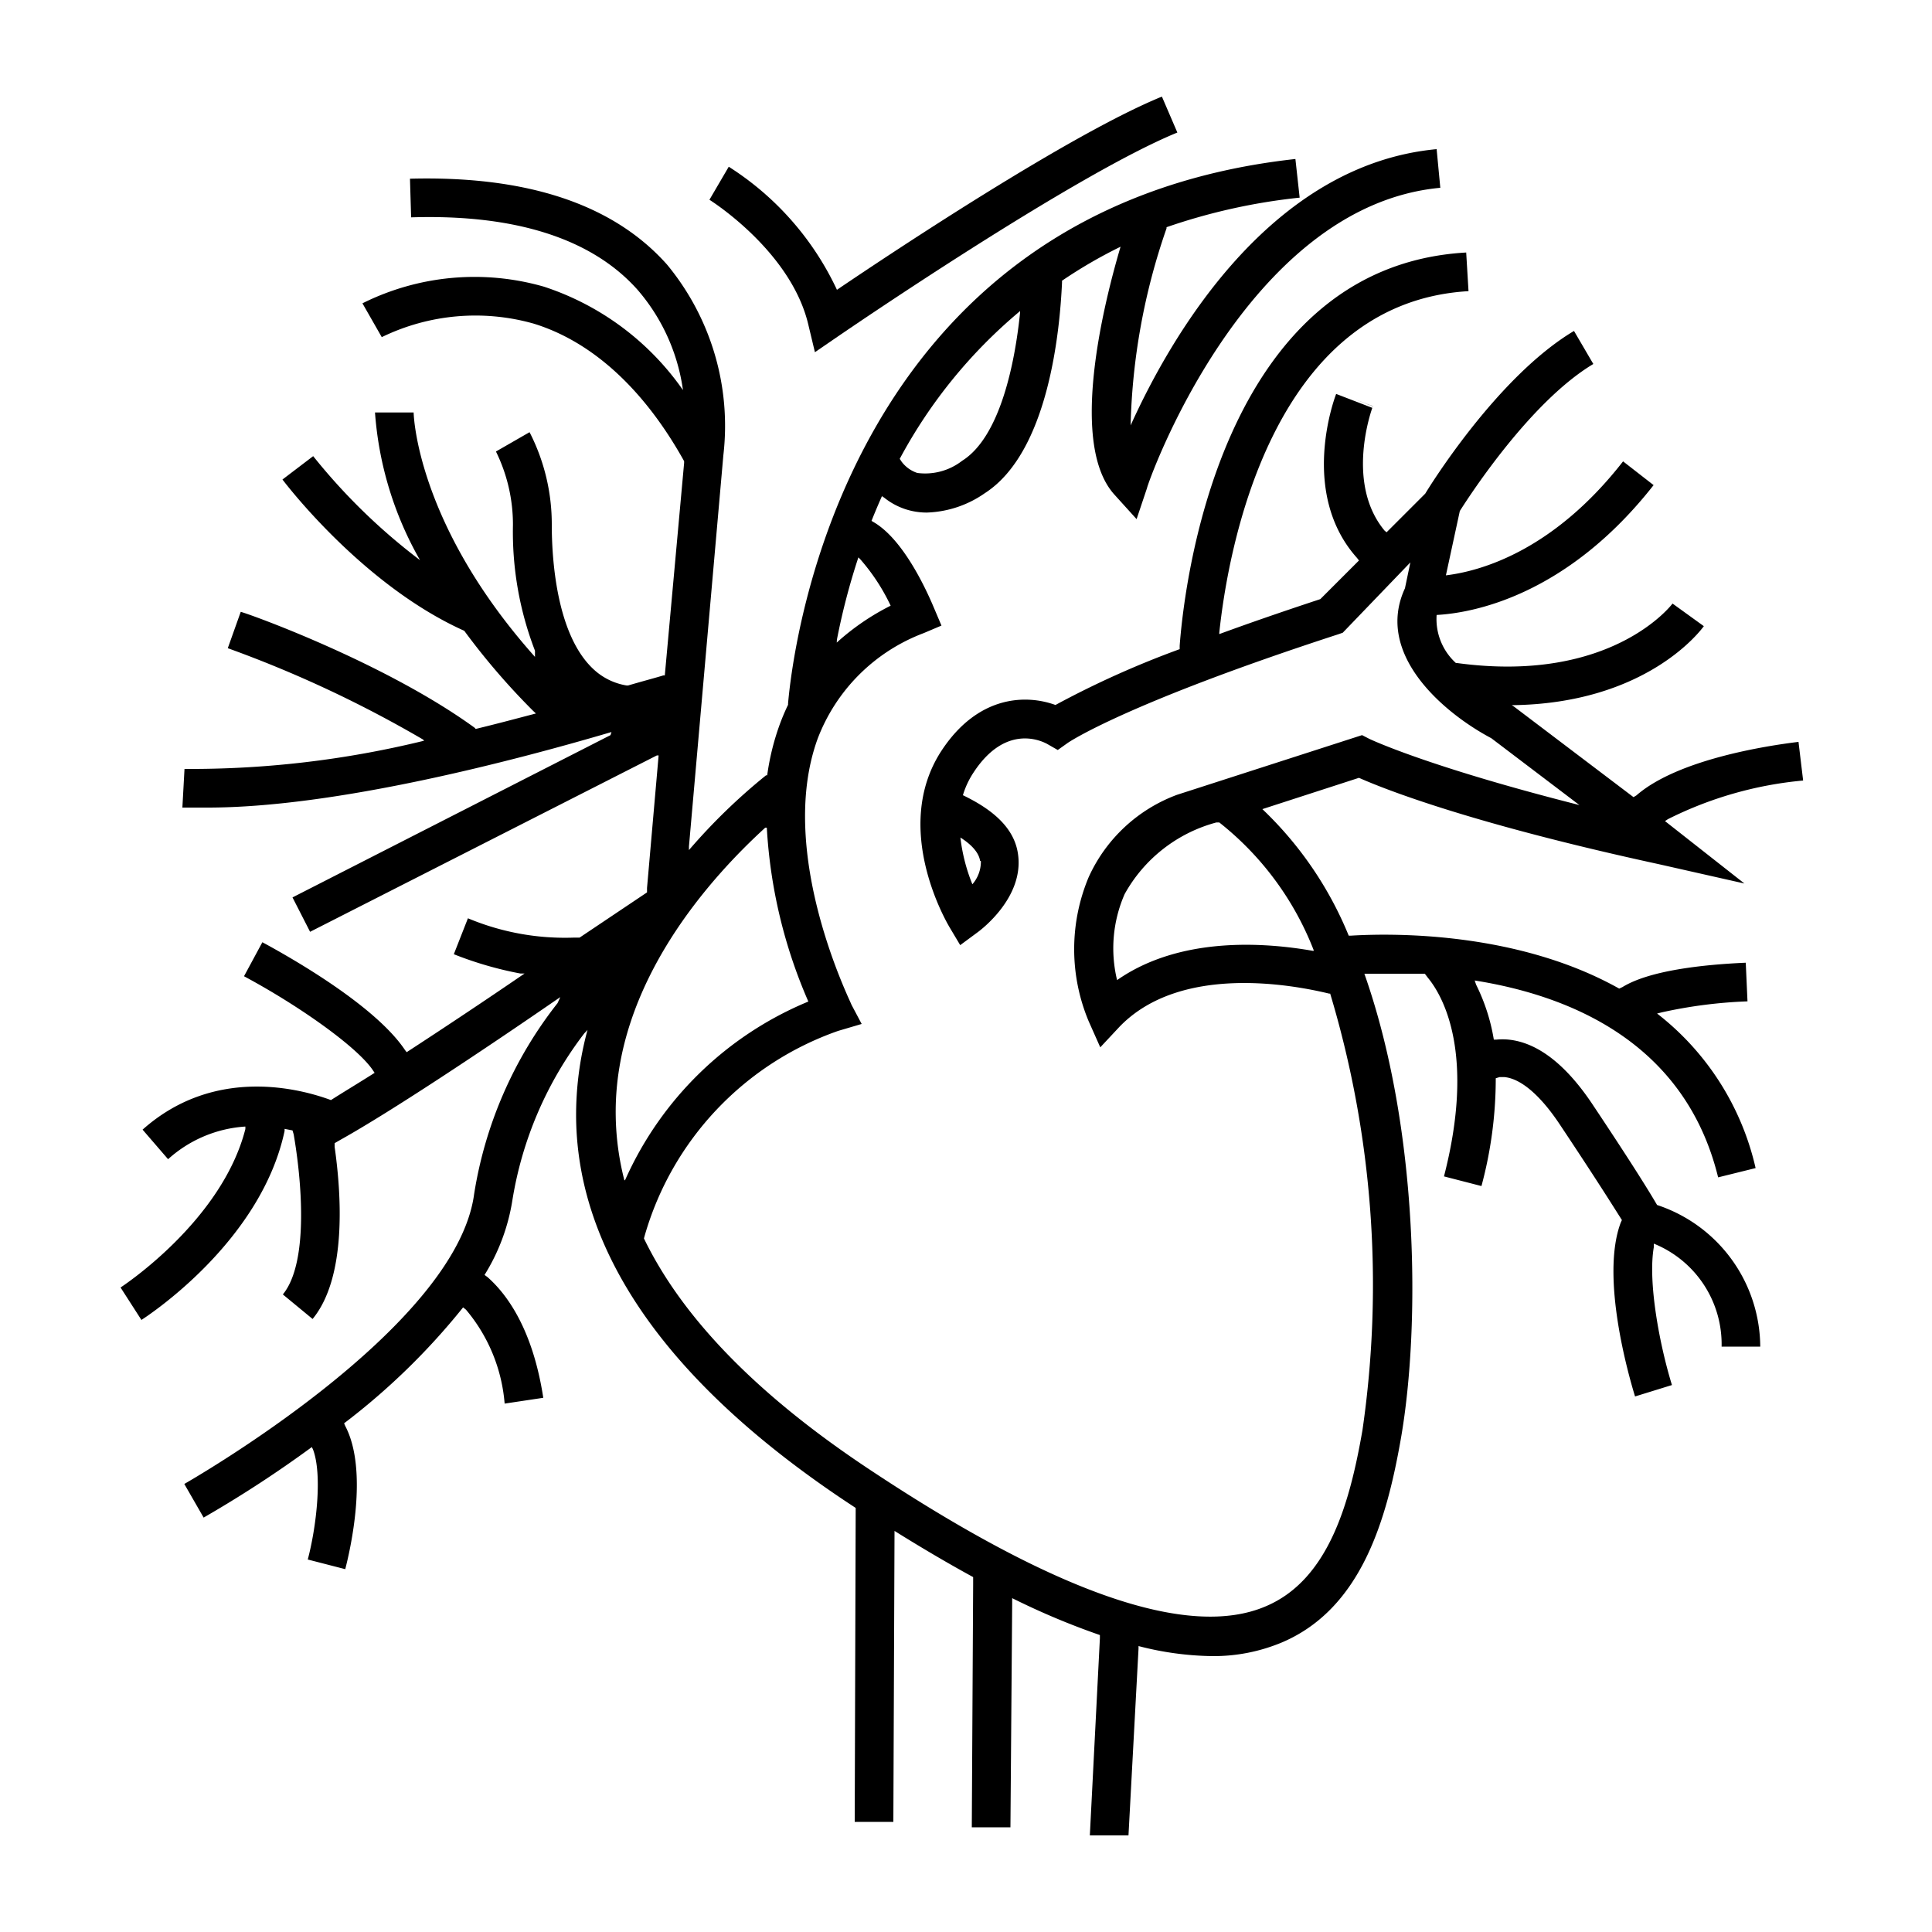 <svg xmlns="http://www.w3.org/2000/svg" viewBox="0 0 100 100" x="0px" y="0px"><title>Organs_NounProject-100Icon-1pxgrid_20161110</title><g data-name="Layer 2"><polygon points="74.4 31.77 74.41 31.77 74.41 31.76 74.4 31.77"></polygon><polygon points="71.08 21.04 71.08 21.04 71.08 21.04 71.08 21.04"></polygon><path d="M85.77,62.37c-.36-.62-1.26-2.09-3.39-5.28-1.35-2-2.8-3.13-4.3-3.28a3.38,3.38,0,0,0-.62,0h-.14a10,10,0,0,0-.92-2.85l-.07-.21c4.92.78,10.89,3.2,12.6,10.19l1.94-.48a14.07,14.07,0,0,0-5.1-8l.24-.06a24.44,24.44,0,0,1,4.44-.57l-.09-2c-2.28.1-5,.41-6.38,1.26l-.17.08c-5.15-2.89-11.45-2.89-13.9-2.74l-.1,0a18.9,18.9,0,0,0-4.47-6.55l5-1.62c1.26.56,5.71,2.34,15.52,4.47l4.43,1L86.18,42.5l.15-.1a19.56,19.56,0,0,1,7-2l-.24-2c-1.66.2-6.26.91-8.39,2.77l-.15.09-6.19-4.69-.11-.07v0c7-.08,9.81-3.91,9.94-4.09l-1.62-1.17s-3.1,4.17-11.14,3.08l-.07,0a3.07,3.07,0,0,1-1-2.49h0c1.88-.1,6.74-1,11.23-6.72l-1.58-1.23c-3.6,4.62-7.35,5.68-9.17,5.9l0,0,.72-3.33,0,0c.59-.93,3.7-5.69,6.91-7.61l-1-1.71c-4,2.38-7.55,8.17-7.7,8.42l0,0-2,2-.1-.08c-2.06-2.47-.66-6.29-.64-6.36l-1.87-.72c-.09.22-1.92,5.14,1.08,8.49l.1.13-2,2c-2,.66-3.73,1.26-5.23,1.81l0-.07c.42-4,2.58-17.08,12.9-17.68l-.12-2C63,13.8,61.26,30.72,61.06,33.42v.18a48.34,48.34,0,0,0-6.43,2.89c-1.47-.54-4-.55-5.92,2.4-2.58,4,.31,8.88.43,9.09l.56.94.88-.65c.25-.18,2.39-1.82,2.12-4C52.55,43,51.59,42,49.84,41.16A4.43,4.43,0,0,1,50.38,40c1.64-2.52,3.47-1.68,3.81-1.5l.56.32.52-.37s2.88-2,14-5.62l.23-.08L73,29.11l-.28,1.34c-1.58,3.41,2,6.45,4.47,7.76l4.56,3.46c-7.89-2-10.84-3.41-10.88-3.43l-.37-.19-9.58,3.09h0a8.12,8.12,0,0,0-4.57,4.26,9.64,9.64,0,0,0,0,7.46l.6,1.35,1-1.07c3.16-3.27,9-2.16,10.85-1.71l.05,0a52.38,52.38,0,0,1,1.67,22.6c-.65,3.73-1.74,7.73-5,9.11-4,1.72-10.94-.7-20.65-7.17-5.7-3.8-9.56-7.77-11.54-11.87l.05-.18a15.87,15.87,0,0,1,10-10.56L44.6,53l-.53-1c0-.08-3.91-7.82-1.75-13.76a9.42,9.42,0,0,1,5.49-5.47l.92-.39-.39-.92c-.5-1.19-1.66-3.59-3.13-4.44l-.1-.06q.25-.63.54-1.28l.13.09a3.48,3.48,0,0,0,1.13.6,3.54,3.54,0,0,0,1.06.16,5.53,5.53,0,0,0,3-1c3.33-2.14,3.89-8.51,4-10.9v-.1A24.63,24.63,0,0,1,58,12.77h0c-1,3.38-2.62,10.31-.31,12.84l1.14,1.26.54-1.61c0-.15,5.05-14.6,15.18-15.54l-.19-2c-8.67.81-13.79,9.76-15.84,14.3a33.39,33.39,0,0,1,1.86-10.2l0-.06a30.89,30.89,0,0,1,6.89-1.53l-.22-2c-23.27,2.56-26,25.19-26.26,28.18l0,.07a11.23,11.23,0,0,0-.45,1.07,12.69,12.69,0,0,0-.63,2.58h-.06A30.55,30.55,0,0,0,35.66,44v-.19l1.78-20.24a13.1,13.1,0,0,0-2.91-9.87c-2.78-3.13-7.25-4.61-13.31-4.45l.06,2C26.69,11.08,30.65,12.36,33,15a10.05,10.05,0,0,1,2.35,5.19h0a14.14,14.14,0,0,0-7.19-5.35,13,13,0,0,0-9.4.86l1,1.75a11.08,11.08,0,0,1,7.86-.7c3,.92,5.7,3.36,7.79,7.12l0,.09-1,11-.08,0c-.35.11-1,.28-1.82.52h-.08a3.28,3.28,0,0,1-1.72-.85c-1.94-1.81-2.15-5.82-2.15-7.46a10.43,10.43,0,0,0-1.15-4.8l-1.74,1a8.56,8.56,0,0,1,.88,3.81,17.1,17.1,0,0,0,1.14,6.5l0,.32c-6.16-6.91-6.28-12.59-6.28-12.65h-2a18,18,0,0,0,2.34,7.66L21.75,29a31.13,31.13,0,0,1-5.54-5.39l-1.59,1.21c.17.22,4.17,5.48,9.41,7.83h0A36,36,0,0,0,27.6,36.8l.14.13c-1,.26-2,.53-3.12.8l-.05-.06c-4.67-3.39-11.8-5.94-12.11-6l-.67,1.88A61.17,61.17,0,0,1,21.9,38.28l.05.06a50.81,50.81,0,0,1-12.4,1.46l-.11,2c.42,0,.86,0,1.31,0,6.63,0,15.87-2.43,20.9-3.91l-.05.16-16.46,8.4.91,1.78L34,39.1l.09,0-.6,6.86,0,.23L30,48.53l-.28,0a13,13,0,0,1-5.5-1l-.73,1.86a18.6,18.6,0,0,0,3.45,1l.21,0c-2,1.37-4.18,2.82-6.1,4.07l-.08-.1c-1.54-2.31-5.89-4.78-7.39-5.59l-.95,1.76c2.82,1.51,5.87,3.66,6.68,4.88l.08.12c-.85.54-1.62,1-2.26,1.41-1.51-.56-6-1.81-9.75,1.53L8.7,60a6.59,6.59,0,0,1,4-1.69v.13c-1.22,4.78-6.4,8.16-6.46,8.2l1.08,1.68c.26-.17,6.18-4,7.41-9.78l0-.11.41.08.06.2c.39,2.24.82,6.61-.56,8.29l1.54,1.27c1.78-2.16,1.49-6.46,1.14-8.91l0-.19.33-.19C20.21,57.55,25,54.37,29,51.61l-.14.31a21.36,21.36,0,0,0-4.32,9.89c-.94,7-14.82,14.89-15,15l1,1.74a60.65,60.65,0,0,0,5.6-3.65l.06.12c.49,1.29.18,4-.27,5.7l1.94.5c.24-.93,1.22-5.09,0-7.41l-.06-.14a35.13,35.13,0,0,0,6.16-6l.15.12a8.61,8.61,0,0,1,2,4.86l2-.3c-.55-3.58-1.9-5.38-2.89-6.25l-.15-.11a10.36,10.36,0,0,0,1.44-3.86,19.22,19.22,0,0,1,3.72-8.64l.17-.18a16.73,16.73,0,0,0-.59,4.6c.1,7,4.81,13.71,14,19.83l.47.31v.1L44.24,94.3h2l.06-15v-.06q2.13,1.33,4.07,2.39V82l-.07,12.58h2L52.39,83v-.28a38.2,38.2,0,0,0,4.54,1.91v.17L56.41,95h2l.52-9.67V85.2a15.89,15.89,0,0,0,3.83.52A9.16,9.16,0,0,0,66.38,85c4.09-1.76,5.4-6.34,6.14-10.6,1-5.8.92-16-1.9-24h.21c.77,0,1.78,0,2.92,0l.15.2c.83,1,2.46,4,.84,10.29l1.94.5a21.4,21.4,0,0,0,.74-5.58l.2-.06h.25c.85.08,1.85.94,2.83,2.4,2,3,2.88,4.42,3.25,5l-.06.13c-1.06,2.81.41,7.93.74,9l1.91-.59c-.65-2.11-1.25-5.34-.94-7.13l0-.19a5.62,5.62,0,0,1,3.51,5.33h2A7.77,7.77,0,0,0,85.77,62.37Zm-35-17.8a1.78,1.78,0,0,1-.44,1.2,9.26,9.26,0,0,1-.62-2.42C50.31,43.73,50.67,44.15,50.73,44.56Zm17.21,4.65c-2.54-.45-6.91-.76-10.16,1.51a7,7,0,0,1,.39-4.45,7.7,7.7,0,0,1,4.75-3.71h.15A15.64,15.64,0,0,1,68,49.19ZM52.8,16.1v.07c-.28,2.75-1.07,6.47-3,7.68a3.12,3.12,0,0,1-2.32.63,1.66,1.66,0,0,1-.81-.58l-.1-.15A25.83,25.83,0,0,1,52.8,16.1Zm-9.48,17a34.72,34.72,0,0,1,1.11-4.25l.1.1a10.32,10.32,0,0,1,1.57,2.4,12.5,12.5,0,0,0-2.79,1.91Zm-11,28a14.17,14.17,0,0,1-.45-3.33c-.11-6.89,5-12.43,7.74-14.93h.08a26.11,26.11,0,0,0,2.15,9,17.84,17.84,0,0,0-9.48,9.23Z"></path><polygon points="70.15 20.68 71.08 21.04 71.08 21.03 70.15 20.68"></polygon><path d="M60.14,5c-4.68,1.91-13.66,7.86-16.82,10a15.15,15.15,0,0,0-5.6-6.37l-1,1.71s4.22,2.63,5.12,6.47l.34,1.42,1.21-.83c.12-.08,12.14-8.33,17.55-10.54Z"></path></g></svg>